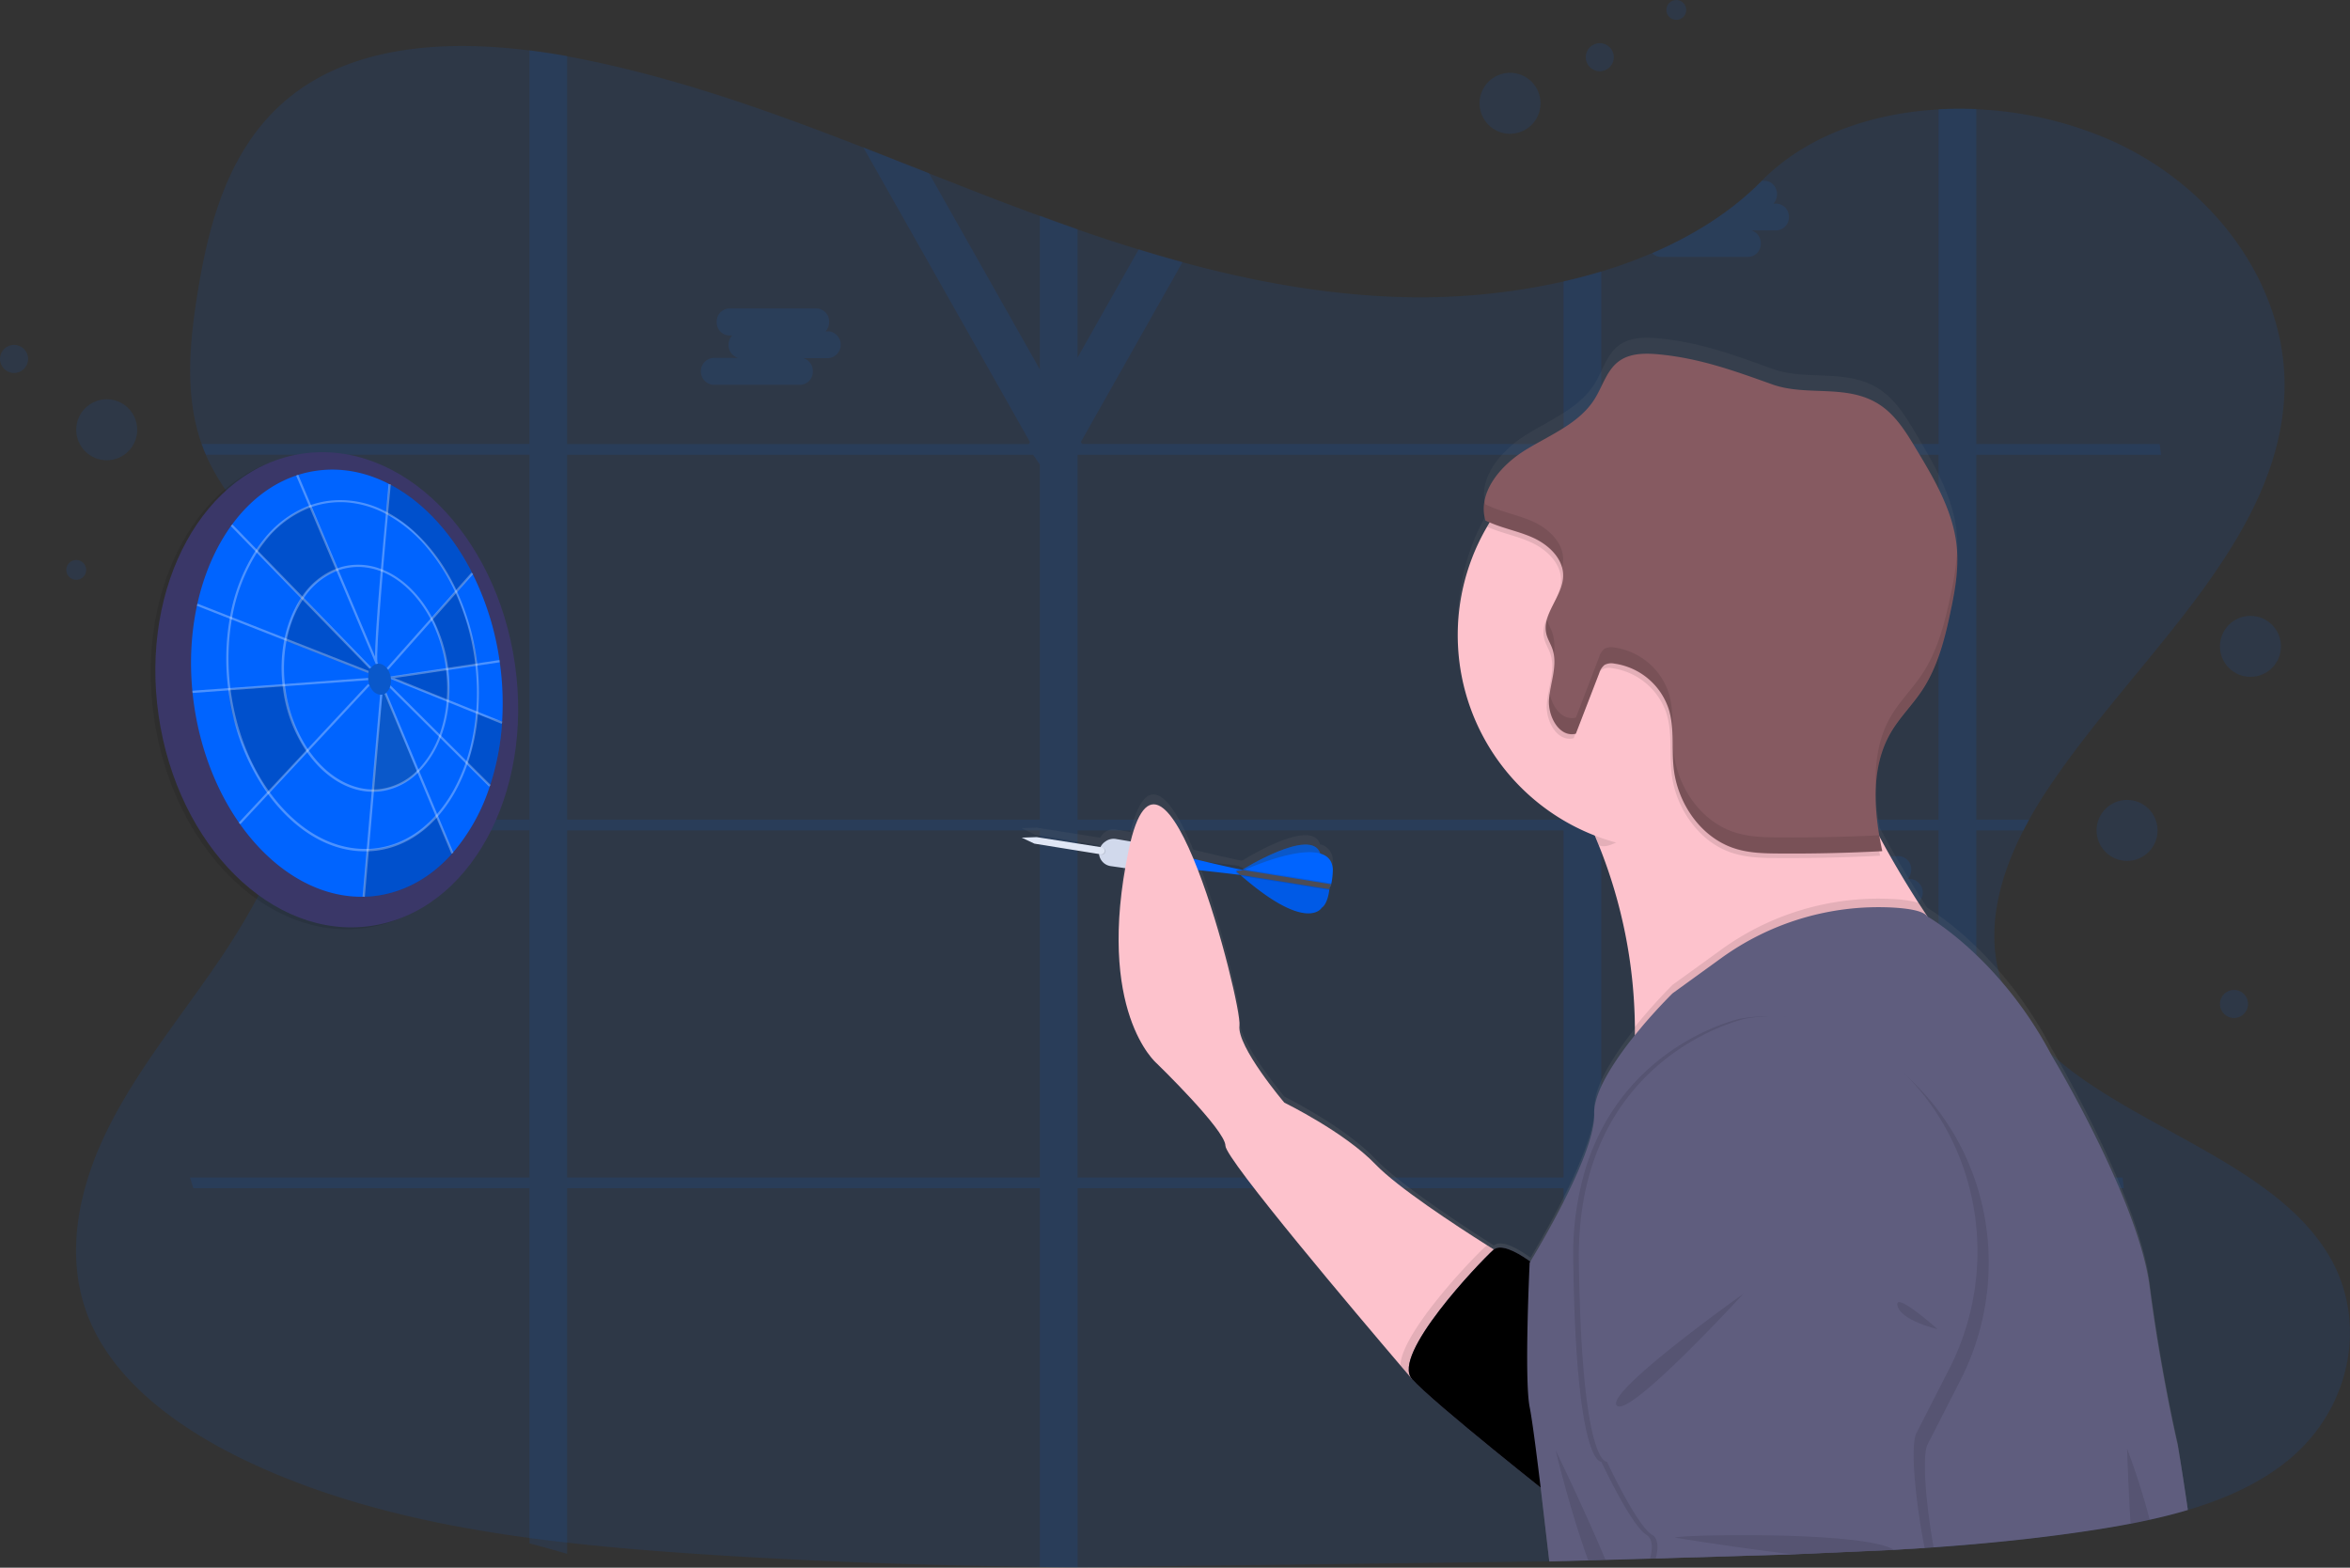 <svg xmlns="http://www.w3.org/2000/svg" xmlns:xlink="http://www.w3.org/1999/xlink" width="1043.39" height="696.02" xmlns:v="https://vecta.io/nano"><rect width="100%" height="100%" fill="#333333" stroke="none"/><style><![CDATA[.B{opacity:.1}.C{opacity:.2}.D{opacity:.3}.E{fill:#fff}.F{fill:#0064ff}.G{fill:#0d6efd}.H{fill:#fdc2cc}.I{fill:#5f5d7e}]]></style><defs><linearGradient id="A" x1="790.81" y1="795.21" x2="790.81" y2="252" gradientUnits="userSpaceOnUse"><stop offset="0" stop-color="gray" stop-opacity=".25"/><stop offset=".54" stop-color="gray" stop-opacity=".12"/><stop offset="1" stop-color="gray" stop-opacity=".1"/></linearGradient><path id="B" d="M689.17 568.01s-19.93-18.68-26.15-13.07-45.46 46.7-36.12 57.29 65.38 54.78 65.38 54.78z"/></defs><g class="F"><path d="M1016.37 647.95c-11 9.12-24.28 15.62-38.62 20.43q-3.13 1.07-6.35 2c-5.54 1.65-11.21 3.08-16.93 4.33-2.82.63-5.66 1.21-8.5 1.75-4.83.93-9.68 1.76-14.5 2.52-17.89 2.81-35.9 4.89-54 6.47q-8.37.74-16.75 1.33l-2.23.16-4 .27-2.46.16-11.21.68-44.89 2-32.83 1-22.25.65-5.75.17-2.52.07q-9.88.3-19.78.57l-1.86.05-5.8.17-11 .3-3.28.09-3 .08-209.5 2.66q-8.38-.06-16.75-.18c-51.82-.67-103.58-2.48-155.25-6-18.16-1.24-36.44-2.74-54.62-4.81q-8.4-.95-16.75-2.07c-44.66-6-88.22-16.12-127.24-35-29.39-14.25-56.52-34.52-67.9-61.49-11.49-27.22-5.41-57.79 7.71-84.47s32.86-50.59 49.88-75.66c5.85-8.63 11.38-17.62 16.39-26.86l.9-1.69q3.85-7.23 7.26-14.64h0q3.24-7.06 6-14.26.83-2.15 1.59-4.29c.06-.16.12-.32.17-.48s.13-.36.19-.54a185.14 185.14 0 0 0 7.54-27.87l.24-1.32.32-1.88.28-1.76h0a138 138 0 0 0 1.55-26.85v-1a113.94 113.94 0 0 0-1.5-13.73h0a21.21 21.21 0 0 0-.2-1.15 107.52 107.52 0 0 0-5.27-19.1l-.32-.83c0-.12-.09-.25-.14-.37-.75-1.91-1.55-3.8-2.43-5.69h0l-.45-1h0l-.89-1.82h0q-2.11-4.31-4.7-8.51c-2-3.33-4.27-6.59-6.6-9.79l-.33-.45-.27-.38-9.38-12.41c-2.45-3.23-4.85-6.48-7.1-9.79l-.4-.6a99.75 99.75 0 0 1-7.28-12.53c-.42-.89-.83-1.78-1.21-2.68-.68-1.58-1.31-3.17-1.87-4.77-7.68-21.7-5.35-45.4-1.66-68 5.47-33.58 15.65-69.77 47.16-90.73 27.51-18.31 64.74-20.45 100-16 5.65.7 11.24 1.57 16.75 2.57l3 .57c44.6 8.55 86.78 23.69 128.44 39.9l29.14 11.47q11.37 4.49 22.75 8.93 13.15 5.12 26.5 10 8.34 3.06 16.75 6 13.49 4.69 27.16 8.91 9.68 3 19.46 5.65c31 8.44 62.8 14.29 95.35 15.42a291.28 291.28 0 0 0 73.81-6.84 246.59 246.59 0 0 0 16.75-4.41 218 218 0 0 0 22.6-8.19c18.61-8 35.34-18.56 48.58-32l.11-.11c19.61-19.89 48.36-30 78.48-31.69a164.14 164.14 0 0 1 16.75-.09 166.26 166.26 0 0 1 60.68 14.2c47.64 21.6 78.45 67.33 76.13 113-3.37 66.48-67.46 117.51-105.7 175.67-2.7 4.1-5.27 8.33-7.66 12.65a156.12 156.12 0 0 0-2.54 4.77c-9.42 18.4-15.08 38.27-12 57.36a61.25 61.25 0 0 0 2.44 9.91 58.55 58.55 0 0 0 1.59 4.22c4.39 10.46 11.33 19.33 19.89 27.22a136 136 0 0 0 12.23 9.94c35.68 25.94 87.36 42.3 110.19 77.74 19.1 29.39 12.04 69.24-16.29 92.77z" class="B"/><path d="M877.49 522.77V368.68h20.91l2.54-4.77h-23.45v-162h82l-.58-4.77h-81.42V48.39a164.14 164.14 0 0 0-16.75.09v148.63H710.97V120.5a246.59 246.59 0 0 1-16.75 4.41v72.2H480.43l-.51-.91 45.14-79.87q-9.78-2.65-19.46-5.65l-27.16 48.05v-57q-8.41-2.92-16.75-6v68.28l-49.25-87.14L383.3 65.4l74 130.85-.52.91H251.82V24.88c-5.51-1-11.1-1.87-16.75-2.57v174.8H89.53c.56 1.6 1.19 3.19 1.87 4.77h143.67v162H129.81c-.05.16-.11.32-.17.48q-.76 2.14-1.59 4.29h107v154.12H84.39q.7 2.38 1.45 4.77h149.23v157.68q8.4 2.22 16.75 4.64V527.54H461.7V695.7q8.37.12 16.75.18V527.54h215.77v165.47l11-.3 5.8-.17v-165H860.7V686.8q8.38-.6 16.75-1.33V527.54h65.5l-.52-4.77zm-415.8 0H251.82V368.68H461.7zm0-158.86H251.82v-162H458.7l3 4.33zm232.53 158.86H478.44V368.68h215.78zm0-158.86H478.44v-162h215.78zM860.7 522.77H710.97V368.68H860.7zm0-158.86H710.97v-162H860.7z" class="B"/></g><path d="M794.27 96.27a5.78 5.78 0 0 1-5.54 6h-11.18a5.92 5.92 0 0 1 4.24 5.8 5.78 5.78 0 0 1-5.54 6h-38.84a5.29 5.29 0 0 1-3.84-1.68c18.61-8 35.34-18.56 48.58-32l.11-.11h1.22a5.33 5.33 0 0 1 3.91 1.75 6.26 6.26 0 0 1 0 8.38h1.31a5.78 5.78 0 0 1 5.57 5.86zm-426.43 50.84h-1.29a6.19 6.19 0 0 0 1.58-4.16h0a5.78 5.78 0 0 0-5.54-6h-38.84a5.78 5.78 0 0 0-5.54 6h0a5.78 5.78 0 0 0 5.54 6h1.3a6.19 6.19 0 0 0-1.59 4.16 5.93 5.93 0 0 0 4.24 5.8h-11.18a6 6 0 0 0 0 11.93h38.84a5.78 5.78 0 0 0 5.54-6 5.91 5.91 0 0 0-4.2-5.83h11.18a6 6 0 0 0 0-11.94zM848.3 390.26H847a6.14 6.14 0 0 0 1.58-4.16h0a5.78 5.78 0 0 0-5.54-6H804.2a5.79 5.79 0 0 0-5.54 6h0a5.79 5.79 0 0 0 5.54 6h1.3a6.18 6.18 0 0 0-1.58 4.16 5.9 5.9 0 0 0 4.24 5.79h-11.18a6 6 0 0 0 0 11.94h38.84a5.79 5.79 0 0 0 5.54-6 5.91 5.91 0 0 0-4.24-5.79h11.18a6 6 0 0 0 0-11.94z" class="B G"/><ellipse cx="225.54" cy="409.09" rx="79.9" ry="105.91" transform="matrix(.99 -.143 .143 .99 -134.33 -65.65)" class="B"/><ellipse cx="227.6" cy="408.24" rx="79.9" ry="105.91" transform="matrix(.99 -.143 .143 .99 -134.18 -65.37)" fill="#3a3768"/><path d="M222.95 320.18a114.05 114.05 0 0 1-5.46 28.83 85.53 85.53 0 0 1-16.48 29.63c-9 10.29-20.44 17.1-33.42 19a50.47 50.47 0 0 1-6.47.5c-35.1.48-67.88-36-74.95-85.07-7.47-52.06 16.78-98.71 54.24-104.06 11.15-1.61 22.2.61 32.43 5.91 14.73 7.6 27.76 21.58 36.88 39.64h0a126.76 126.76 0 0 1 12.11 39 129.4 129.4 0 0 1 1.12 26.62z" class="F"/><path d="M169.88 307.41l-4.84 44.09s15.48-1.45 20-9.19l-14.27-35.64z" class="G"/><path d="M169.88 307.41l-4.84 44.09s15.48-1.45 20-9.19l-14.27-35.64zm-68.11-1.47l24.35-1.64s2.53 18.5 10.22 28.91l-17.29 18.8s-17.93-28.57-17.28-46.07z" class="C"/><path d="M105.996 365.241l57.438-61.595.731.682-57.438 61.595zM85.49 307.66l-.08-1 79.88-5.82.08.99-79.88 5.83z" class="D E"/><path d="M209.7 254.52h0l-6.91 8.38c-17.09-32.71-31.35-34.55-31.35-34.55l1.38-13.48c14.75 7.61 27.78 21.59 36.88 39.65zm-75.59 10.39l31.54 33-2.21.93-36.68-14.42s2.94-11.73 7.35-19.51z" class="C"/><path d="M87.341 268.938l.366-.931 76.097 29.899-.366.931z" class="D E"/><path d="M172.49 300.65l25.72-3.64s1.81 10.64.85 13.75a2.33 2.33 0 0 1-.11.28zm-58.65-56.3s10.75-15.53 24.14-19.65l11.84 28.31s-11.54 4.27-15.58 12.79z" class="C"/><path d="M168.13 295.31l-.86-.11c-.19 0-.4-.06-.54-.66l-35.25-83.4.92-.39 34.11 80.72c0-4.49.54-14.49 2.41-36.78l3.59-39.78 1 .1c-2.86 29.61-6.68 74-5.92 79zm-65.672-61.787l.717-.697 61.656 63.447-.717.697z" class="D E"/><path d="M191.57 274.68l10.77-12.2s10.23 25.23 9.08 32.73l-12.79 1.8s-4.6-21.65-7.06-22.33z" class="C"/><g class="E"><path d="M171.499 296.809l37.831-42.595.748.664-37.831 42.595z" class="D"/><path d="M199.1 297.46l-.06-.53c0-.16 0-.31-.07-.46s0-.41-.08-.62a66.13 66.13 0 0 0-6.62-20.95l-.34-.63a2.19 2.19 0 0 0-.16-.3c-5.38-10-13.1-17.47-21.71-21-.32-.14-.64-.26-1-.38a28.24 28.24 0 0 0-14-1.59 26.65 26.65 0 0 0-5.16 1.27 2.43 2.43 0 0 0-.38.13l-.57.21a32.77 32.77 0 0 0-14.78 12.12l-.11.16-.29.43h0a2.2 2.2 0 0 0-.17.25c-.42.63-.83 1.27-1.22 1.94s-.74 1.28-1.09 2a53.16 53.16 0 0 0-4.9 13.74c-.08.33-.15.67-.21 1a65.62 65.62 0 0 0-.78 19.52l.06.59c0 .13 0 .27.05.4l.22 1.65a64.41 64.41 0 0 0 10.1 26.82c.06.1.13.19.2.29s.25.37.39.55a22.72 22.72 0 0 0 1.06 1.46c7 9.31 16.37 15.24 26.19 15.94.43 0 .87.05 1.31.06h1a26.2 26.2 0 0 0 3.52-.27 29.08 29.08 0 0 0 15.89-8 18.08 18.08 0 0 0 .77-.75 43.42 43.42 0 0 0 9.35-14.74l.4-1a59.44 59.44 0 0 0 3.34-14.88l.09-1.05a67.71 67.71 0 0 0-.24-13.38zm-3.91 28.55c-.12.35-.25.7-.38 1a42.78 42.78 0 0 1-9 14.51c-.25.26-.5.52-.76.76a28.15 28.15 0 0 1-15.62 7.94 24.31 24.31 0 0 1-3.29.26h-1c-10.27-.21-20.11-6.4-27.34-16.32l-.62-.87c-.2-.28-.39-.56-.57-.85a63.29 63.29 0 0 1-9.81-26.22c-.08-.53-.15-1.06-.21-1.58 0-.34-.08-.67-.11-1a64.63 64.63 0 0 1 .73-19.07c.06-.34.12-.67.2-1a52.07 52.07 0 0 1 4.85-13.65l.66-1.21c.47-.83 1-1.64 1.47-2.41.15-.23.3-.46.46-.68a1.63 1.63 0 0 1 .11-.17 31.91 31.91 0 0 1 14.46-11.93l.94-.35h0a26.55 26.55 0 0 1 10.55-1.39 28.69 28.69 0 0 1 8.11 1.82l1 .39c8.38 3.52 15.87 10.92 21.09 20.75.17.31.33.63.49.95a65.5 65.5 0 0 1 6.3 20.32l.09.61h0v.37c0 .12.05.41.07.62a66 66 0 0 1 .31 12.83v.32l-.06.73h0a57.91 57.91 0 0 1-3.12 14.52z" class="D"/></g><path d="M222.95 320.18a114.05 114.05 0 0 1-5.46 28.83l-10.27-10.39c2.8-4.22 4.52-22.4 4.52-22.4l.59.41c.52 1.11 6.2 2.56 10.62 3.55z" class="C"/><path d="M172.679 304.986l.705-.709 44.494 44.262-.705.709zm50.031 16.364l-51.3-20.74 50.34-7.57.15.99-46.72 7.02 47.9 19.37-.37.93z" class="D E"/><path d="M201.01 378.68c-9 10.29-20.44 17.1-33.42 19a50.47 50.47 0 0 1-6.47.5l2.1-21s19.23.29 30.37-15.23z" class="C"/><g class="E"><path d="M170.684 307.986l.922-.386 29.731 71.039-.922.386zm-9.703 90.116l7.79-89.763.996.086-7.79 89.763z" class="D"/><path d="M212 295.52c0-.33-.07-.66-.12-1l-.32-2.46a106.11 106.11 0 0 0-8.55-29.27v-.09l-.42-.89c-7.33-15.45-18.05-27.51-30.24-34.13-.24-.14-.49-.27-.74-.4l-.21-.11a42.84 42.84 0 0 0-26-4.75 40 40 0 0 0-7.31 1.77l-.94.34h0a47.36 47.36 0 0 0-20.37 15.35q-1.5 1.89-2.87 3.94l-.56.85a80.42 80.42 0 0 0-11.19 29c-.07.33-.13.66-.18 1a104.88 104.88 0 0 0-.71 30.82c0 .33.08.66.13 1l.19 1.43.36 2.31v.07a105.47 105.47 0 0 0 1.82 8.77.29.29 0 0 0 0 .09 97 97 0 0 0 14.74 32.69c.19.28.38.55.59.83a77.44 77.44 0 0 0 6.4 7.71 67.14 67.14 0 0 0 4.12 4c9.07 8.13 19.2 12.75 29.47 13.48a39.54 39.54 0 0 0 3.61.08h.42a5.68 5.68 0 0 0 .59 0 38.53 38.53 0 0 0 4-.36c9.84-1.42 18.75-6.38 26-14.35.09-.09.17-.19.25-.28l.49-.54a64 64 0 0 0 8.87-13.22 77.16 77.16 0 0 0 4.08-9.53 5.52 5.52 0 0 0 .18-.53 5.52 5.52 0 0 0 .18-.53 91.59 91.59 0 0 0 4.44-21.45c0-.16 0-.31.05-.47s0-.38.05-.57q.31-4.08.32-8.25a109.44 109.44 0 0 0-.62-12.35zm-.69 21.22a90.45 90.45 0 0 1-4.26 21.06q-.17.52-.36 1a76.57 76.57 0 0 1-4.18 9.86 62.92 62.92 0 0 1-8.42 12.64 18.84 18.84 0 0 1-.73.83c-7.2 8-16 13-25.76 14.39q-1.89.27-3.78.36h-1c-11.39.24-22.77-4.47-32.81-13.59-1.27-1.15-2.52-2.38-3.75-3.67a78.67 78.67 0 0 1-6.44-7.76l-.29-.42-.3-.42c-8.49-12-14.3-27-16.65-43.33l-.19-1.35c0-.17 0-.34-.07-.52s0-.31-.05-.47a104 104 0 0 1 .65-30.38l.18-1a79.39 79.39 0 0 1 11-28.64q.15-.25.33-.51c.07-.12.15-.24.23-.35.88-1.33 1.81-2.61 2.77-3.83a46.48 46.48 0 0 1 20.16-15.26l.67-.24.28-.1a38.87 38.87 0 0 1 7.06-1.7 39.55 39.55 0 0 1 8.34-.3 43.84 43.84 0 0 1 17.38 5.13l.2.1.75.41a63.73 63.73 0 0 1 18 15.27 87 87 0 0 1 11.66 18.6c.05.09.09.19.13.28l.33.7h0a105.64 105.64 0 0 1 8.28 28.6l.33 2.45c0 .2 0 .39.07.59s0 .27 0 .41a105.92 105.92 0 0 1 .39 20q-.09.63-.15 1.16z" class="D"/></g><g transform="matrix(.99 -.143 .143 .99 -133.32 -62.7)"><ellipse cx="246.62" cy="403.54" rx="5.03" ry="6.92" class="G"/><ellipse cx="246.62" cy="403.54" rx="5.03" ry="6.92" class="C"/></g><g class="F"><circle cx="670.45" cy="45.86" r="13.54" class="B"/><circle cx="47.39" cy="190.8" r="13.54" class="B"/><circle cx="999.19" cy="286.97" r="13.54" class="B"/><circle cx="944.41" cy="368.68" r="13.54" class="B"/><circle cx="710.3" cy="25.4" r="6.24" class="B"/><circle cx="6.24" cy="159.36" r="6.24" class="B"/><circle cx="991.89" cy="445.73" r="6.24" class="B"/><circle cx="744.28" cy="4.41" r="4.41" class="B"/><circle cx="33.85" cy="253.03" r="4.41" class="B"/></g><path d="M1045.21 742.79s-7.48-32.17-12.46-71.28-43.59-104.1-43.59-104.1l-.53-1a177.52 177.52 0 0 0-21.48-31.85c-17-20.07-32.42-29.09-33.19-29.53h0l-3.91-6.1c-5.18-8.19-11.34-18.49-17.22-29.61 0-.26-.09-.51-.14-.77h0c-2.62-15.84-2.72-32.5 5.16-46.18 3.89-6.75 9.5-12.31 13.78-18.81 7-10.6 10.18-23.25 12.75-35.73 1.81-8.73 3.37-17.63 2.91-26.52v-.4h0c0-.62-.08-1.24-.14-1.86-1.47-16.12-9.92-30.6-18.16-44.47-4.34-7.3-8.9-14.83-15.89-19.55-14.54-9.81-32.36-3.67-47.9-9.29-16.51-6-31.6-11.59-49.57-13.43-6.37-.65-13.37-.81-18.53 3-5.42 4-7.22 11.3-10.82 17.07-6.87 11-19.83 16-30.77 22.92-8.31 5.21-16.28 13.54-18 22.71v-.08a20.22 20.22 0 0 0-.32 3v.19.3a18.17 18.17 0 0 0 .74 5.47c.62.32 1.25.6 1.89.88-.4.65-.8 1.3-1.18 2l-.84 1.49a97.36 97.36 0 0 0 48.61 137.44h0l1.8 4.47a226.44 226.44 0 0 1 16 81.58h0v.78 3.05h0c-9 11.4-18.33 25.54-18 35.32.54 16.38-21.3 54.49-27.19 64.45l-1.18 2h0c-5.88-4.26-12.87-8.09-16.26-5.4l-2.84-1.82c-14.36-9.22-40-26.3-49.67-36.51-13.7-14.51-40.48-27.76-40.48-27.76s-21.17-25.24-19.92-34.7c.62-4.71-7.88-42.31-18.41-69.9l18 2.08.59.52.83.13c29.11 25.58 35.48 14.18 35.48 14.18 2.38-1.61 3.19-6.46 3.42-8.32v-.44h.15v-.37a2.68 2.68 0 0 0 .16-.34l.07-.13.05-.1c0-.08.07-.17.11-.26a4.63 4.63 0 0 0 .39-1h-.08a37.45 37.45 0 0 0 .61-6.34 7.2 7.2 0 0 0-5.64-7.06c0-.05 0-.1-.05-.16-3.78-11.24-31.27 5.43-34.31 7.32l-.74.08c-5.51-1.1-14-3.11-21.19-4.85-9.75-23.72-20.81-37-27.9-7.81l-6.52-1.12a6 6 0 0 0-4.66 1.1 7.91 7.91 0 0 0-2.23 2.54l-28.29-4.48-6.67.23 5.65 2.73.42.2 28.29 4.61a6.13 6.13 0 0 0 5.25 5.29l6.35.92c-11.34 66.19 14 87.79 14 87.79s30.51 29.92 30.51 37c0 6 59.56 77.27 77.66 98.78l5.16 6.12c7.11 8.17 41.3 36.08 57.21 48.94h0l3.83 33.13 3-.08 14.23-.39 7.66-.23q9.9-.27 19.78-.57l2.52-.07 5.75-.18q11.13-.32 22.25-.66l32.83-1 44.89-2 11.21-.68 2.46-.17 4-.27c24.46-1.73 48.82-4.22 73-8.06 4.82-.77 9.67-1.61 14.5-2.56 2.84-.54 5.68-1.13 8.5-1.77 5.72-1.27 11.39-2.72 16.93-4.39l-4.47-29.3z" transform="translate(-78.3 -101.99)" fill="url(#A)"/><path d="M554.46 388.58l-3.72-.13s-25.23-3.13-33.31-3.32a5.58 5.58 0 0 0-2.43.19l1.79-7.22 2.19.54c7.69 1.9 33.18 8.14 37.28 8.28 4.85.16-1.8 1.66-1.8 1.66z" class="F"/><path d="M551.53 386.18s30.6-19.14 34.6-7.39-6.43 13.48-6.43 13.48z" class="G"/><path d="M551.53 386.18s30.6-19.14 34.6-7.39-6.43 13.48-6.43 13.48z" class="C"/><path d="M586.85 403.01s-6.45 11.42-36.15-14.56l.41-.53 1.23-1.59s38.44-17.67 39.44-.41a33.31 33.31 0 0 1-.72 6.68 3.46 3.46 0 0 1-.61 1.32l-.14.13s0 .27-.08.73c-.19 1.84-1 6.62-3.38 8.23z" class="F"/><path d="M586.85 403.01s-6.45 11.42-36.15-14.56l.41-.53.69-.71 38.65 6.71-.14.13s0 .27-.08.73c-.19 1.84-1 6.62-3.38 8.23z" class="B"/><path d="M590.47 394.37l-39.54-6.36-2-1.7 3.62-.42 38.71 6.27a2.87 2.87 0 0 1-.74 1.45s.01.3-.05.76z" class="B"/><path d="M590.08 395.19l-39.54-6.33-2-1.69 3.61-.43 38.75 6.27a2.79 2.79 0 0 1-.75 1.45s-.01.28-.07.73z" class="B"/><path d="M590.27 394.78l-39.57-6.33-2-1.69 3.61-.43 38.72 6.27a3 3 0 0 1-.75 1.45c0 0 .05.27-.01.73z" fill="#4c4c56"/><path d="M517.43 385.13a5.58 5.58 0 0 0-2.43.19l1.79-7.22 2.19.54a27 27 0 0 1-1.55 6.49z" class="B"/><path d="M517.7 376.25l-22.21-3.76a6.05 6.05 0 0 0-4.66 1.09 6.29 6.29 0 0 0-2.87 5.5 6.08 6.08 0 0 0 5.29 5.47l22.27 3.16s4.02-9.81 2.18-11.46z" fill="#d1d9ec"/><path d="M454.03 372.09l6.68-.24 28.79 4.51a1.59 1.59 0 0 1 1.32 1.87h0a1.59 1.59 0 0 1-1.81 1.26l-29.31-4.71z" class="B"/><path d="M453.62 371.89l6.67-.23 28.8 4.5a1.59 1.59 0 0 1 1.31 1.85h0a1.59 1.59 0 0 1-1.8 1.27l-29.32-4.72z" fill="#dfe6f5"/><path d="M670.49 559.29l-43.59 52.93-5.16-6.05c-18.1-21.23-77.66-91.54-77.66-97.5 0-7-30.51-36.56-30.51-36.56s-27.4-23-12.46-94.68 50.44 68.52 49.2 77.86 19.92 34.25 19.92 34.25 26.78 13.08 40.48 27.4c9.64 10.08 35.31 26.94 49.67 36l10.11 6.35z" class="H"/><path d="M670.49 559.29l-43.59 52.93-5.16-6.05c.7-14.82 32-47.52 37.54-52.49a4 4 0 0 1 1.1-.7l10.11 6.31z" class="B"/><use xlink:href="#B" class="I"/><use xlink:href="#B" class="B"/><path d="M864.15 419.18s-19.45 18.77-43.81 39.13l-.92.76-1.42 1.18h0c-38.86 32.14-88.94 66.82-94.1 37.14a41.27 41.27 0 0 1-.07-11.69c.06-.57.14-1.16.22-1.76l.22-1.73a196.11 196.11 0 0 0 1.61-22.55v-3.78a221 221 0 0 0-16-80.53l-1.8-4.41h0c-8-19.08-15.83-30.22-15.83-30.22s11.57-7 27.61-16l19.11-10.35c37-19.4 81.49-38.8 75.33-16-2.91 10.79-.21 25.11 5.15 40.1l.91 2.46a246.42 246.42 0 0 0 12 26.49l.3.58c6.43 12.32 13.36 23.83 19.1 32.78l3.91 6c5.03 7.7 8.48 12.4 8.48 12.4z" class="H"/><path d="M820.39 340.93l-.91 1.28c-9.34 12.7-20.15 20.26-33 24.52-8.86 2.95-18.72 4.34-29.77 4.78a232.48 232.48 0 0 1-8.46.15 169.19 169.19 0 0 1-20-1.15c-3.49-.55-7.14 1.8-10.67 3.52-2.63 1.27-5.2 2.2-7.6 1.32l-1.8-4.41h0c-8-19.08-15.83-30.22-15.83-30.22s11.57-7 27.61-16l19.11-10.35c37-19.4 81.49-38.8 75.33-16-2.91 10.79-.21 25.11 5.15 40.1.23.83.53 1.64.84 2.46z" class="B"/><path d="M838 282.01l-.1 4.34c-1.969 43.557-33.226 80.232-75.92 89.08a96 96 0 0 1-34.48.77 91.46 91.46 0 0 1-10-2.14 93.92 93.92 0 0 1-9.4-3.09h0a95.46 95.46 0 0 1-48.71-135.6l.84-1.47c21.735-37.199 65.705-55.214 107.292-43.959s70.47 48.986 70.478 92.069z" class="H"/><path d="M864.15 419.18s-151.32 146.33-140.11 64.76a202.11 202.11 0 0 0 1.86-28.06 246.86 246.86 0 0 1 16.71-18.64l21.26-15.37a119.06 119.06 0 0 1 75.76-22.76 55 55 0 0 1 12.12 1.67c7.13 11.17 12.4 18.4 12.4 18.4z" class="B"/><path d="M971.4 670.4c-5.54 1.65-11.21 3.08-16.93 4.33-2.82.63-5.66 1.21-8.5 1.75-4.83.93-9.68 1.76-14.5 2.52-24.14 3.79-48.5 6.25-73 8l-4 .27-2.46.16-11.21.68-44.89 2-32.83 1-22.25.65-5.75.17-2.52.07q-9.88.3-19.78.57l-7.66.22-14.23.39-3 .08-3.83-32.7h0l-.36-3c-1.72-14.13-3.5-27.7-4.53-32.84-2.49-12.45 0-64.14 0-64.14l.27-.43h0l1.18-2c5.89-9.83 27.73-47.45 27.19-63.62-.32-9.65 9-23.61 18-34.86l3.5-4.23c7.17-8.43 13.31-14.43 13.31-14.43l21.25-15.38a119.21 119.21 0 0 1 75.77-22.74c8 .41 14.38 1.53 16 3.94h0c.69.39 16.19 9.29 33.19 29.15a175.34 175.34 0 0 1 21.48 31.44c.18.32.36.65.53 1 0 0 38.61 64.14 43.59 102.75s12.46 70.36 12.46 70.36 2.13 12.19 4.51 28.87z" class="I"/><path d="M848.59 635.88c-3.39 5.51-.14 33.59 3.47 51.51l-11.21.68-44.89 2-32.83 1-22.25.65-5.75.17-2.52.07c1.17-4.23 1.4-8.65-1.71-10.62-6.85-4.36-19.93-32.39-19.93-32.39s-11.2 2.5-12.45-89a132.21 132.21 0 0 1 5.57-41.45 102.12 102.12 0 0 1 4.71-12.34h0a96.42 96.42 0 0 1 15.46-23.89h0c21.4-24.22 48.34-30 48.34-30a80.32 80.32 0 0 1 14.17-1.08h.12a73.44 73.44 0 0 1 32.5 8 84.61 84.61 0 0 1 12.31 7.51 98.62 98.62 0 0 1 10.32 8.82c34.92 34 43.18 87.09 21.61 130.82l-15.04 29.54z" class="B"/><path d="M856.06 640.86c-3.07 5-.7 28.41 2.45 46.1l-4 .27-2.46.16-11.21.68-44.89 2-32.83 1-22.25.65c0-2.28-.7-4.25-2.51-5.4a15.5 15.5 0 0 1-3.32-3.25c-.29-.35-.59-.73-.89-1.12-6.93-9.2-15.71-28-15.71-28s-11.21 2.49-12.46-89c-.4-29.82 7.32-51.64 17.91-67.51 21.94-32.86 56.19-40.22 56.19-40.22a75.79 75.79 0 0 1 37.9 3.09 77 77 0 0 1 13.72 6.39 95.07 95.07 0 0 1 16.23 12.31l1.6 1.53c34.92 34 43.17 87.09 21.6 130.82l-15.07 29.5z" class="B"/><path d="M851.08 635.88c-3.38 5.5-.16 33.43 3.44 51.35l-2.46.16-11.21.68-44.89 2-32.83 1-22.25.65-5.75.17c.88-3.23 1.21-6.56-.08-8.82a4.83 4.83 0 0 0-.89-1.12 3.91 3.91 0 0 0-.77-.61c-6.85-4.36-19.93-32.39-19.93-32.39s-11.2 2.5-12.45-89c-.46-34.26 9.8-58 22.82-74.22 21.78-27.17 51.28-33.51 51.28-33.51a81.32 81.32 0 0 1 11.68-1.08h.12a73.62 73.62 0 0 1 33.42 7.2 90.85 90.85 0 0 1 24.21 17.22c1.16 1.13 2.3 2.28 3.39 3.45 32 34.09 39.08 85.1 18.22 127.37l-15.07 29.5z" class="I"/><path d="M774.05 574.4s-61.45 43.61-56.21 49.61 56.21-49.61 56.21-49.61zm86.23 15.71s-19.2-17.1-17.81-10.47 17.81 10.47 17.81 10.47zm-19.43 97.96l-44.89 2c-25.63-3-52.28-7.41-52.28-7.41 2.31-1.35 84.08-2.98 97.17 5.41zm113.62-13.34l-8.5 1.75c-1.11-17.89-1.55-33.3-1.55-33.3a317.53 317.53 0 0 1 10.05 31.55zm-241.64 17.8l-7.66.22c-6.1-16.66-11.34-36.42-13.48-44.81l-1-4.1.95 2c3.15 6.57 13.59 28.49 21.19 46.69zM831.7 316.08a94.75 94.75 0 0 1-12.24 22.39l.91 2.46a246.42 246.42 0 0 0 12 26.49l.3.58c.52 4 1.24 8 2.07 11.9q-22.8 1.2-45.65 1.05c-6.62 0-13.34-.19-19.65-2.17a34 34 0 0 1-7.44-3.38 37.37 37.37 0 0 1-5.3-3.89 45 45 0 0 1-14.58-28.66c-.91-8.59.39-17.49-2.1-25.76a28.2 28.2 0 0 0-1-2.71 29.88 29.88 0 0 0-23.32-17.74 6.39 6.39 0 0 0-4.34.59 7.25 7.25 0 0 0-2.35 3.64l-10.31 26.89c-7.34 1.84-12.52-7.75-11.91-15.29s4-15.26 1.49-22.4c-.77-2.21-2.08-4.22-2.64-6.48-2.23-8.91 7.35-16.82 7.43-26 .06-7.55-6.4-13.65-13.26-16.79-6.29-2.88-13.24-4.12-19.54-6.93 21.755-37.162 65.708-55.143 107.271-43.885S837.974 238.949 838 282.01c0 1.46 0 2.9-.1 4.34a94.8 94.8 0 0 1-6.2 29.73z" class="B"/><path d="M737.29 157.4c-6.37-.64-13.37-.8-18.53 3-5.42 4-7.22 11.16-10.82 16.85-6.87 10.88-19.83 15.85-30.77 22.62s-21.3 18.86-17.64 31.2c6.74 3.4 14.39 4.59 21.25 7.73s13.32 9.24 13.26 16.79c-.08 9.18-9.66 17.09-7.43 26 .56 2.26 1.87 4.27 2.64 6.48 2.49 7.14-.88 14.86-1.49 22.4s4.57 17.13 11.91 15.29l10.38-26.89a7.25 7.25 0 0 1 2.35-3.64 6.39 6.39 0 0 1 4.34-.59 29.77 29.77 0 0 1 24.24 20.45c2.49 8.27 1.19 17.17 2.1 25.76 1.67 15.84 12.14 31.16 27.34 35.93 6.31 2 13 2.13 19.65 2.17q22.83.17 45.65-1.05c-3.75-17.64-5.28-37.13 3.81-52.69 3.89-6.66 9.5-12.15 13.78-18.57 7-10.46 10.18-22.95 12.75-35.26 2-9.33 3.63-18.87 2.75-28.36-1.47-15.91-9.92-30.21-18.16-43.89-4.34-7.21-8.9-14.65-15.89-19.31-14.54-9.68-32.36-3.61-47.9-9.17-16.51-5.89-31.6-11.43-49.57-13.25z" fill="#865a61"/><path d="M689.89 290.43a20.6 20.6 0 0 0-.65-9.53c-.7-2-1.83-3.85-2.46-5.87a12.57 12.57 0 0 0-.17 6.39c.56 2.26 1.87 4.27 2.63 6.48a15.42 15.42 0 0 1 .65 2.53zm3.68-38.51a15.27 15.27 0 0 0 .46-3.5c.06-7.54-6.39-13.65-13.25-16.79s-14.51-4.33-21.25-7.73a17.3 17.3 0 0 1-.41-1.69 18.35 18.35 0 0 0 .41 8.69c6.74 3.4 14.39 4.59 21.25 7.73 5.77 2.64 11.22 7.38 12.79 13.29zm96.49 119.86c-6.61 0-13.33-.19-19.64-2.17-15.2-4.77-25.67-20.09-27.34-35.93-.91-8.59.39-17.48-2.1-25.76a29.77 29.77 0 0 0-24.28-20.45 6.39 6.39 0 0 0-4.34.59 7.18 7.18 0 0 0-2.35 3.64l-10.31 26.89c-5.9 1.48-10.4-4.42-11.63-10.71-.11.81-.22 1.62-.28 2.42-.62 7.54 4.57 17.13 11.91 15.29l10.38-26.89a7.18 7.18 0 0 1 2.35-3.64 6.39 6.39 0 0 1 4.34-.59 29.77 29.77 0 0 1 24.24 20.45c2.49 8.28 1.19 17.17 2.1 25.76 1.67 15.84 12.14 31.16 27.34 35.93 6.31 2 13 2.13 19.64 2.17q22.85.17 45.66-1a193.33 193.33 0 0 1-1.33-6.94q-22.17 1.09-44.36.94zm76-107.57c-2.58 12.31-5.77 24.8-12.75 35.26-4.28 6.42-9.89 11.91-13.78 18.57-5.56 9.51-7.14 20.49-6.68 31.62.38-8.69 2.29-17.11 6.68-24.62 3.89-6.66 9.5-12.15 13.78-18.57 7-10.46 10.17-22.95 12.75-35.26 1.82-8.69 3.4-17.56 2.9-26.41a129.17 129.17 0 0 1-2.9 19.41z" class="B"/></svg>